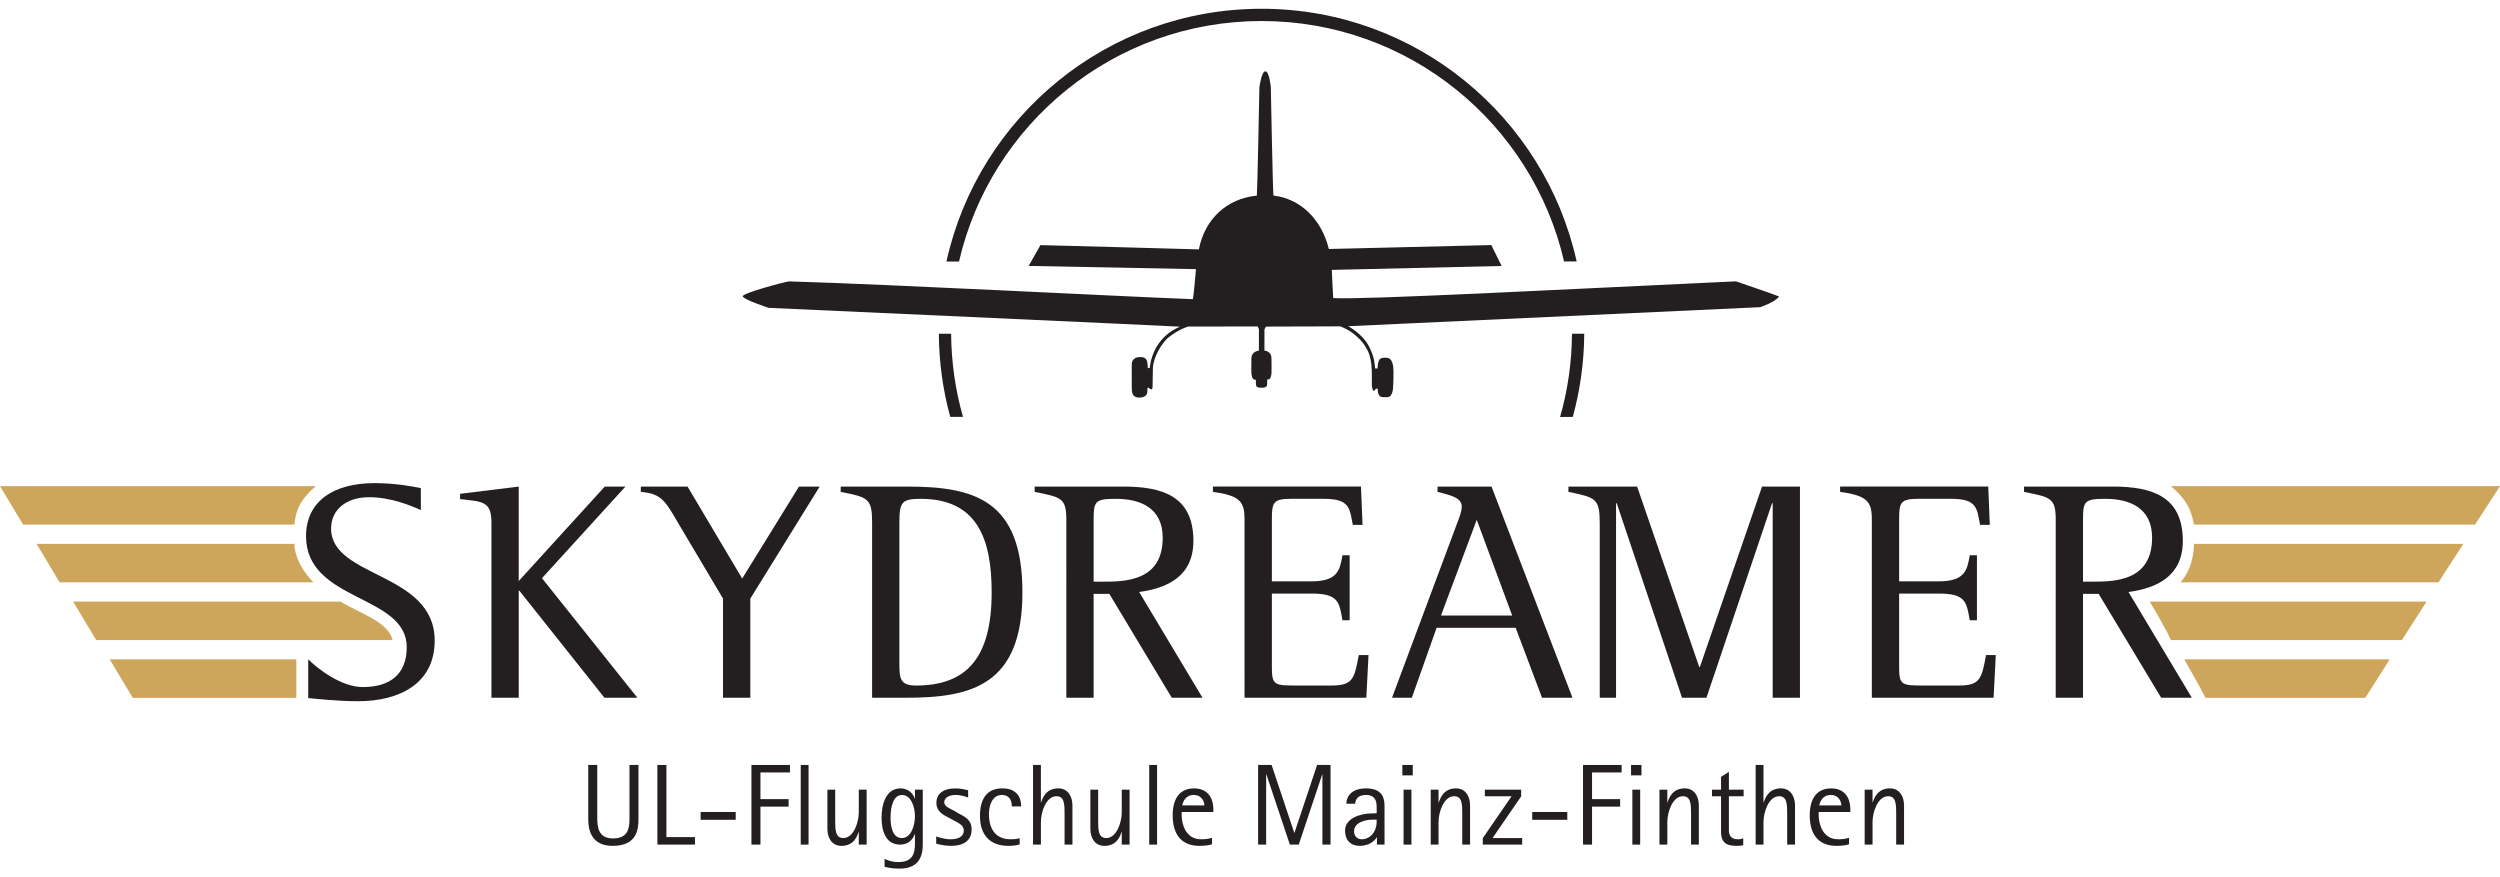 <?xml version="1.0" encoding="utf-8"?>
<!-- Generator: Adobe Illustrator 16.0.0, SVG Export Plug-In . SVG Version: 6.00 Build 0)  -->
<!DOCTYPE svg PUBLIC "-//W3C//DTD SVG 1.1//EN" "http://www.w3.org/Graphics/SVG/1.1/DTD/svg11.dtd">
<svg version="1.1" xmlns="http://www.w3.org/2000/svg" xmlns:xlink="http://www.w3.org/1999/xlink" x="0px" y="0px" width="208px"
	 height="73px" viewBox="0 0 208 73" enable-background="new 0 0 208 73" xml:space="preserve">
<g id="Layer_1">
</g>
<g id="Layer_2">
	<g>
		<path fill="#CEA65B" d="M0,40.447c0,0,17.507,0,26.26,0c-0.558,0.563-1.621,1.328-1.762,3.202c-7.524,0-22.576,0-22.576,0
			L0,40.447"/>
		<path fill="#CEA65B" d="M182.537,43.649c-0.313-1.703-0.98-2.355-1.917-3.202c9.124,0,27.38,0,27.38,0l-2.079,3.202
			C205.921,43.649,190.33,43.649,182.537,43.649"/>
		<path fill="#CEA65B" d="M3.043,45.251c0,0,14.303,0,21.456,0c0.001,1.069,0.655,2.248,1.574,3.201c-6.992,0-21.112,0-21.112,0
			L3.043,45.251"/>
		<path fill="#CEA65B" d="M182.537,45.251c7.42,0,22.416,0,22.416,0l-2.073,3.201c0,0-14.307,0-21.46,0
			C181.895,47.896,182.5,46.954,182.537,45.251"/>
		<path fill="#CEA65B" d="M6.084,50.055c0,0,11.103,0,16.652,0c1.866,0,3.737,0,5.605,0c1.491,0.939,3.968,1.652,4.321,3.201
			c-8.218,0-24.656,0-24.656,0L6.084,50.055"/>
		<path fill="#CEA65B" d="M201.89,50.055l-2.054,3.201c0,0-12.81,0-19.216,0c-0.436-0.998-1.764-3.201-1.764-3.201H201.89"/>
		<polyline fill="#CEA65B" points="24.657,54.858 24.657,58.062 11.047,58.062 9.127,54.858 24.657,54.858 		"/>
		<path fill="#CEA65B" d="M198.827,54.858l-2.036,3.204c0,0-8.861,0-13.291,0c-0.74-1.445-1.223-2.197-1.761-3.204
			C187.396,54.858,198.827,54.858,198.827,54.858"/>
		<path fill="#231F20" d="M35.015,40.614c-0.754-0.16-2.165-0.418-3.86-0.418c-3.477,0-5.693,1.564-5.693,4.412
			c0,5.481,8.379,4.829,8.379,9.241c0,2.22-1.358,3.315-3.657,3.315c-1.773,0-3.733-1.5-4.54-2.311v3.225
			c0.575,0.053,2.349,0.263,4.175,0.263c3.368,0,6.346-1.438,6.346-5.04c0-5.721-8.617-5.197-8.617-9.322
			c0-1.591,1.279-2.611,3.159-2.611c1.827,0,3.501,0.709,4.308,1.072V40.614"/>
		<path fill="#231F20" d="M40.889,58.053h2.271V49.15h0.054l7.076,8.902h2.74l-7.938-9.948l6.946-7.621h-1.722l-7.157,7.857v-7.857
			l-4.881,0.601v0.442c1.803,0.21,2.61,0.132,2.61,1.934V58.053"/>
		<path fill="#231F20" d="M60.155,58.053h2.272v-8.251l5.769-9.318h-1.722l-4.725,7.65l-4.545-7.65h-3.888v0.442
			c1.773,0.131,2.088,0.862,3.134,2.638l3.704,6.238V58.053"/>
		<path fill="#231F20" d="M74.828,55.102c0,1.28,0,1.934,1.388,1.934c4.201,0,6.29-2.299,6.29-7.754c0-4.49-1.225-7.779-5.902-7.779
			c-1.563,0-1.775,0.259-1.775,1.958V55.102 M72.559,43.46c0-1.987-0.338-2.092-2.613-2.534v-0.442h5.535
			c5.536,0,9.585,1.069,9.585,8.798c0,7.728-4.232,8.771-9.688,8.771h-2.819V43.46z"/>
		<path fill="#231F20" d="M90.99,48.394h0.707c1.853,0,5.04,0,5.04-3.656c0-2.478-1.856-3.235-3.89-3.235
			c-1.75,0-1.856,0.207-1.856,1.748V48.394 M88.72,43.25c0-1.827-0.422-1.882-2.639-2.324v-0.442h7.39
			c3.185,0,5.82,0.757,5.82,4.516c0,2.978-2.217,3.941-4.512,4.255l5.269,8.799h-2.555l-5.195-8.643H90.99v8.643h-2.27V43.25z"/>
		<path fill="#231F20" d="M103.546,58.053h10.133l0.182-3.551h-0.811c-0.365,1.985-0.496,2.533-2.271,2.533h-2.819
			c-1.905,0-2.14,0-2.14-1.517v-6.132h3.313c2.221,0,2.298,0.703,2.559,2.219h0.599v-5.406h-0.599
			c-0.211,1.228-0.393,2.167-2.559,2.167h-3.313v-5.143c0-1.409,0.102-1.722,1.591-1.722h2.74c2.168,0,2.14,0.809,2.403,2.167h0.811
			l-0.132-3.186h-12.319v0.442c2.269,0.314,2.632,0.811,2.632,2.298V58.053"/>
		<path fill="#231F20" d="M119.888,51.213h5.927l-2.949-7.963L119.888,51.213 M121.222,43.563c0.185-0.472,0.395-0.993,0.395-1.41
			c0-0.68-0.714-0.913-2.015-1.228v-0.442h4.492l6.736,17.569h-2.533l-2.194-5.821h-6.576l-2.062,5.821h-1.648L121.222,43.563z"/>
		<path fill="#231F20" d="M133.099,58.053h1.357V41.864h0.053l5.435,16.188h2.033l5.458-16.188h0.053v16.188h2.268V40.483h-3.154
			l-5.172,15.014h-0.052l-5.169-15.014h-5.716v0.442c2.294,0.471,2.606,0.548,2.606,2.638V58.053"/>
		<path fill="#231F20" d="M155.736,58.053h10.131l0.182-3.551h-0.811c-0.366,1.985-0.496,2.533-2.272,2.533h-2.817
			c-1.904,0-2.141,0-2.141-1.517v-6.132h3.317c2.216,0,2.295,0.703,2.558,2.219h0.598v-5.406h-0.598
			c-0.206,1.228-0.397,2.167-2.558,2.167h-3.317v-5.143c0-1.409,0.103-1.722,1.589-1.722h2.746c2.17,0,2.138,0.809,2.399,2.167h0.81
			l-0.13-3.186h-12.326v0.442c2.275,0.314,2.641,0.812,2.641,2.298V58.053"/>
		<path fill="#231F20" d="M173.307,48.394h0.703c1.855,0,5.045,0,5.045-3.656c0-2.478-1.86-3.235-3.894-3.235
			c-1.753,0-1.854,0.207-1.854,1.748V48.394 M171.037,43.25c0-1.827-0.421-1.882-2.637-2.324v-0.442h7.389
			c3.185,0,5.822,0.757,5.822,4.516c0,2.978-2.218,3.941-4.52,4.255l5.271,8.799h-2.553l-5.201-8.643h-1.302v8.643h-2.27V43.25z"/>
		<path fill="#231F20" d="M144.425,23.407c-13.608,0.631-31.052,1.552-33.502,1.394c-0.053-0.762-0.116-2.346-0.116-2.346
			l14.128-0.326l-0.857-1.739c0,0-13.425,0.326-13.517,0.326c-0.628-2.537-2.399-4.18-4.612-4.449
			c-0.056-0.495-0.217-9.021-0.217-9.021s-0.125-1.313-0.453-1.313c-0.323,0-0.497,1.328-0.497,1.328s-0.165,8.554-0.212,9.015
			c-2.497,0.238-4.339,1.956-4.824,4.473c-0.135-0.017-13.184-0.355-13.184-0.355l-0.977,1.731l13.919,0.268
			c0,0-0.154,1.852-0.25,2.497c-6.796-0.257-24.489-1.203-33.608-1.479c-0.645,0.109-3.832,0.976-3.849,1.233
			c-0.018,0.257,2.156,0.969,2.156,0.969s33.483,1.512,34.22,1.566c-1.88,0.79-2.306,2.423-2.417,2.848
			c-0.081,0.438-0.108,0.594-0.108,0.594l-0.152,0.003c0,0,0-0.248-0.037-0.467c-0.036-0.22-0.147-0.451-0.586-0.451
			c-0.573-0.015-0.724,0.376-0.713,0.621c0.01,0.219-0.011,1.751,0.01,2.135c0.013,0.273,0.109,0.632,0.643,0.619
			c0.533-0.014,0.646-0.308,0.646-0.512c0-0.208,0.009-0.293,0.009-0.293l0.089-0.02c0,0,0.135,0.16,0.283,0.131
			c0.055-0.096,0.052-0.159,0.052-0.159s0.028-1.416,0.028-1.621c0.013-0.425,0.295-1.531,1.213-2.465
			c1.014-0.81,1.721-0.972,1.721-0.972l5.794-0.009l0.096,0.243l-0.005,1.77c0,0-0.624,0.037-0.624,0.668
			c0,0.631-0.018,1.042,0.005,1.253c0.036,0.253,0.071,0.362,0.158,0.446c0.092,0.084,0.215,0.052,0.215,0.052
			s-0.023,0.425,0.029,0.521c0.086,0.158,0.354,0.148,0.474,0.148c0.112,0,0.317-0.005,0.406-0.168
			c0.047-0.085,0.028-0.516,0.028-0.516s0.155-0.007,0.216-0.063c0.06-0.056,0.114-0.224,0.141-0.442c0.019-0.199,0-0.562,0-1.228
			c0-0.669-0.585-0.668-0.585-0.668v-1.768l0.121-0.236l6.187-0.02c0,0,0.656,0.246,1.105,0.614
			c0.448,0.369,0.763,0.685,0.977,1.053c0.218,0.371,0.39,0.632,0.505,1.504c0.059,0.484,0.039,1.756,0.039,1.756
			s0.044,0.428,0.164,0.447c0.055,0.007,0.175-0.191,0.175-0.191h0.154c0,0-0.013,0.259,0.054,0.433
			c0.129,0.325,0.331,0.278,0.754,0.275c0.43-0.002,0.464-0.742,0.464-0.742s0.08-1.298,0.007-1.839
			c-0.088-0.586-0.339-0.672-0.517-0.695c-0.218-0.029-0.487,0.01-0.576,0.098c-0.208,0.208-0.201,0.792-0.201,0.792l-0.203-0.002
			c0,0-0.02-0.269-0.079-0.644c-0.048-0.327-0.278-0.912-0.474-1.267c-0.539-0.99-1.683-1.603-1.683-1.603l34.271-1.584
			c0,0,1.255-0.415,1.572-0.889C147.225,24.35,145.396,23.749,144.425,23.407"/>
		<path fill="#231F20" d="M53.121,63.645h-0.748v4.353c0,0.748,0,1.759-1.375,1.759c-1.258,0-1.306-1.011-1.306-1.759v-4.353h-0.75
			v4.495c0,0.865,0.222,2.236,2.028,2.236c2.026,0,2.151-1.371,2.151-2.236V63.645"/>
		<polyline fill="#231F20" points="54.695,70.271 57.82,70.271 57.82,69.647 55.446,69.647 55.446,63.645 54.695,63.645 
			54.695,70.271 		"/>
		<rect x="58.291" y="67.557" fill="#231F20" width="2.92" height="0.65"/>
		<polyline fill="#231F20" points="62.519,70.271 63.269,70.271 63.269,67.112 65.613,67.112 65.613,66.488 63.269,66.488 
			63.269,64.268 65.724,64.268 65.724,63.645 62.519,63.645 62.519,70.271 		"/>
		<rect x="66.621" y="63.645" fill="#231F20" width="0.651" height="6.627"/>
		<path fill="#231F20" d="M71.452,70.271h0.654V65.7h-0.654v1.882c0,0.827-0.423,2.144-1.287,2.144c-0.675,0-0.675-0.7-0.675-1.487
			V65.7H68.84v3.268c0,0.758,0.383,1.408,1.173,1.408c1.016,0,1.305-0.784,1.42-1.159h0.019V70.271"/>
		<path fill="#231F20" d="M75.025,69.726c0.789,0,1.097-1.059,1.097-1.824c0-0.711-0.297-1.761-1.074-1.761
			c-0.696,0-0.955,0.904-0.955,1.884C74.093,68.728,74.248,69.726,75.025,69.726 M76.774,70.285c0,1.297-0.624,1.986-1.939,1.986
			c-0.711,0-1.087-0.125-1.24-0.153v-0.663c0.066,0.03,0.519,0.27,1.142,0.27c1.184,0,1.386-0.701,1.386-1.519v-0.807h-0.021
			c-0.093,0.307-0.421,0.872-1.208,0.872c-1.202,0-1.548-1.124-1.548-2.255c0-1.22,0.431-2.423,1.566-2.423
			c0.779,0,1.114,0.566,1.19,0.855h0.021V65.7h0.652V70.285z"/>
		<path fill="#231F20" d="M79.39,67.459c-0.363-0.194-0.831-0.347-0.831-0.722c0-0.325,0.367-0.597,0.925-0.597
			c0.464,0,0.913,0.154,1.064,0.215v-0.606c-0.208-0.049-0.583-0.155-1.072-0.155c-1.021,0-1.568,0.471-1.568,1.209
			c0,0.754,0.615,1.003,1.04,1.24l0.413,0.222c0.267,0.155,0.829,0.355,0.829,0.827c0,0.53-0.486,0.737-1.117,0.737
			c-0.518,0-1.068-0.2-1.182-0.237v0.596c0.183,0.058,0.654,0.188,1.25,0.188c1.064,0,1.699-0.469,1.699-1.38
			c0-0.789-0.584-1.059-1.066-1.307L79.39,67.459"/>
		<path fill="#231F20" d="M84.834,69.735c-0.247,0.088-0.576,0.094-0.739,0.094c-1.517,0-1.816-1.217-1.816-2.092
			c0-0.692,0.26-1.597,1.087-1.597c0.615,0,0.817,0.463,0.817,0.953h0.779c0-0.73-0.345-1.5-1.568-1.5
			c-1.317,0-1.861,0.915-1.861,2.287c0,1.651,0.892,2.495,2.352,2.495c0.424,0,0.662-0.033,0.95-0.119V69.735"/>
		<path fill="#231F20" d="M85.951,70.271h0.652v-1.88c0-0.825,0.432-2.145,1.295-2.145c0.674,0,0.674,0.699,0.674,1.49v2.534h0.655
			v-3.264c0-0.761-0.396-1.414-1.173-1.414c-1.02,0-1.306,0.789-1.432,1.162h-0.02v-3.111h-0.652V70.271"/>
		<path fill="#231F20" d="M93.33,70.271h0.652V65.7H93.33v1.882c0,0.827-0.422,2.144-1.29,2.144c-0.672,0-0.672-0.7-0.672-1.487
			V65.7h-0.65v3.268c0,0.758,0.383,1.408,1.17,1.408c1.02,0,1.306-0.784,1.422-1.159h0.02V70.271"/>
		<rect x="95.616" y="63.645" fill="#231F20" width="0.653" height="6.627"/>
		<path fill="#231F20" d="M100.2,67.008c0-0.307-0.21-0.867-0.879-0.867c-0.681,0-0.901,0.561-0.958,0.867H100.2 M100.84,70.245
			c-0.277,0.086-0.622,0.131-1.046,0.131c-1.413,0-2.228-0.854-2.228-2.542c0-1.367,0.566-2.24,1.784-2.24
			c1.079,0,1.6,0.739,1.6,1.74v0.223h-2.636v0.268c0,0.692,0.307,2.005,1.625,2.005c0.509,0,0.693-0.073,0.901-0.122V70.245z"/>
		<polyline fill="#231F20" points="104.674,70.272 105.344,70.272 105.344,64.44 105.367,64.44 107.317,70.272 108.056,70.272 
			110.006,64.44 110.024,64.44 110.024,70.272 110.7,70.272 110.7,63.645 109.583,63.645 107.7,69.284 107.682,69.284 
			105.797,63.645 104.674,63.645 104.674,70.272 		"/>
		<path fill="#231F20" d="M114.154,68.198c-0.479,0-1.496,0.193-1.496,0.97c0,0.435,0.31,0.661,0.646,0.661
			c0.411,0,0.87-0.269,1.066-0.708c0.11-0.269,0.171-0.376,0.171-0.923H114.154 M114.56,69.668h-0.019
			c-0.119,0.221-0.57,0.708-1.403,0.708c-0.75,0-1.23-0.456-1.23-1.275c0-1.065,1.382-1.423,2.181-1.423
			c0.162,0,0.297,0,0.453-0.028c0-0.22,0-0.719-0.033-0.872c-0.104-0.508-0.487-0.637-0.832-0.637c-0.74,0-0.884,0.375-0.93,0.731
			h-0.731c0.008-0.577,0.388-1.278,1.644-1.278c1.419,0,1.533,0.895,1.533,1.47v3.209h-0.632V69.668z"/>
		<rect x="116.776" y="65.7" fill="#231F20" width="0.656" height="4.572"/>
		<rect x="116.675" y="63.645" fill="#231F20" width="0.866" height="0.865"/>
		<path fill="#231F20" d="M119.036,70.272h0.651v-1.881c0-0.825,0.434-2.145,1.3-2.145c0.672,0,0.672,0.699,0.672,1.49v2.535h0.651
			v-3.265c0-0.761-0.39-1.414-1.168-1.414c-1.021,0-1.307,0.789-1.43,1.162h-0.025V65.7h-0.651V70.272"/>
		<polyline fill="#231F20" points="123.366,70.272 126.646,70.272 126.646,69.726 124.179,69.726 126.561,66.257 126.561,65.7 
			123.54,65.7 123.54,66.247 125.763,66.247 123.366,69.735 123.366,70.272 		"/>
		<rect x="127.482" y="67.557" fill="#231F20" width="2.918" height="0.65"/>
		<polyline fill="#231F20" points="131.708,70.272 132.458,70.272 132.458,67.112 134.797,67.112 134.797,66.488 132.458,66.488 
			132.458,64.268 134.919,64.268 134.919,63.645 131.708,63.645 131.708,70.272 		"/>
		<rect x="135.812" y="65.7" fill="#231F20" width="0.651" height="4.572"/>
		<rect x="135.703" y="63.645" fill="#231F20" width="0.867" height="0.865"/>
		<path fill="#231F20" d="M138.068,70.272h0.655v-1.881c0-0.825,0.431-2.145,1.291-2.145c0.681,0,0.681,0.699,0.681,1.49v2.535
			h0.649v-3.265c0-0.761-0.392-1.414-1.172-1.414c-1.019,0-1.308,0.789-1.432,1.162h-0.018V65.7h-0.655V70.272"/>
		<path fill="#231F20" d="M145.036,69.744c-0.148,0.046-0.232,0.085-0.443,0.085c-0.675,0-0.749-0.469-0.749-0.766v-2.816h1.226
			V65.7h-1.226v-1.48l-0.654,0.416V65.7h-0.753v0.547h0.753v2.949c0,0.816,0.344,1.18,1.267,1.18c0.194,0,0.386-0.016,0.58-0.045
			V69.744"/>
		<path fill="#231F20" d="M146.071,70.272h0.652v-1.881c0-0.825,0.434-2.145,1.299-2.145c0.671,0,0.671,0.699,0.671,1.49v2.535
			h0.653v-3.265c0-0.761-0.395-1.414-1.169-1.414c-1.021,0-1.311,0.789-1.434,1.162h-0.021v-3.111h-0.652V70.272"/>
		<path fill="#231F20" d="M153.198,67.008c0-0.307-0.21-0.867-0.873-0.867c-0.684,0-0.903,0.561-0.962,0.867H153.198
			 M153.841,70.245c-0.275,0.086-0.621,0.131-1.048,0.131c-1.41,0-2.223-0.854-2.223-2.542c0-1.367,0.568-2.24,1.786-2.24
			c1.078,0,1.592,0.739,1.592,1.74v0.223h-2.633v0.268c0,0.692,0.31,2.005,1.63,2.005c0.503,0,0.686-0.073,0.896-0.123V70.245z"/>
		<path fill="#231F20" d="M155.141,70.272h0.655v-1.881c0-0.825,0.431-2.145,1.296-2.145c0.671,0,0.671,0.699,0.671,1.49v2.535
			h0.654v-3.265c0-0.761-0.397-1.414-1.171-1.414c-1.02,0-1.307,0.789-1.433,1.162h-0.018V65.7h-0.655V70.272"/>
		<path fill="#231F20" d="M131.177,21.753c-2.661-12.028-13.395-21.024-26.216-21.024c-12.833,0-23.56,9.002-26.218,21.033
			c0.348,0,0.699,0,1.047,0c2.639-11.462,12.905-20.013,25.17-20.013c12.265,0,22.529,8.544,25.171,20.002L131.177,21.753"/>
		<path fill="#231F20" d="M130.857,34.685c0.604-2.206,0.939-4.526,0.952-6.92h-1.019c-0.016,2.401-0.361,4.724-0.989,6.928
			L130.857,34.685"/>
		<path fill="#231F20" d="M80.122,34.685c-0.628-2.2-0.97-4.521-0.989-6.919c-0.491,0-0.585,0-1.021,0
			c0.015,2.394,0.342,4.713,0.949,6.919H80.122"/>
	</g>
</g>
</svg>
